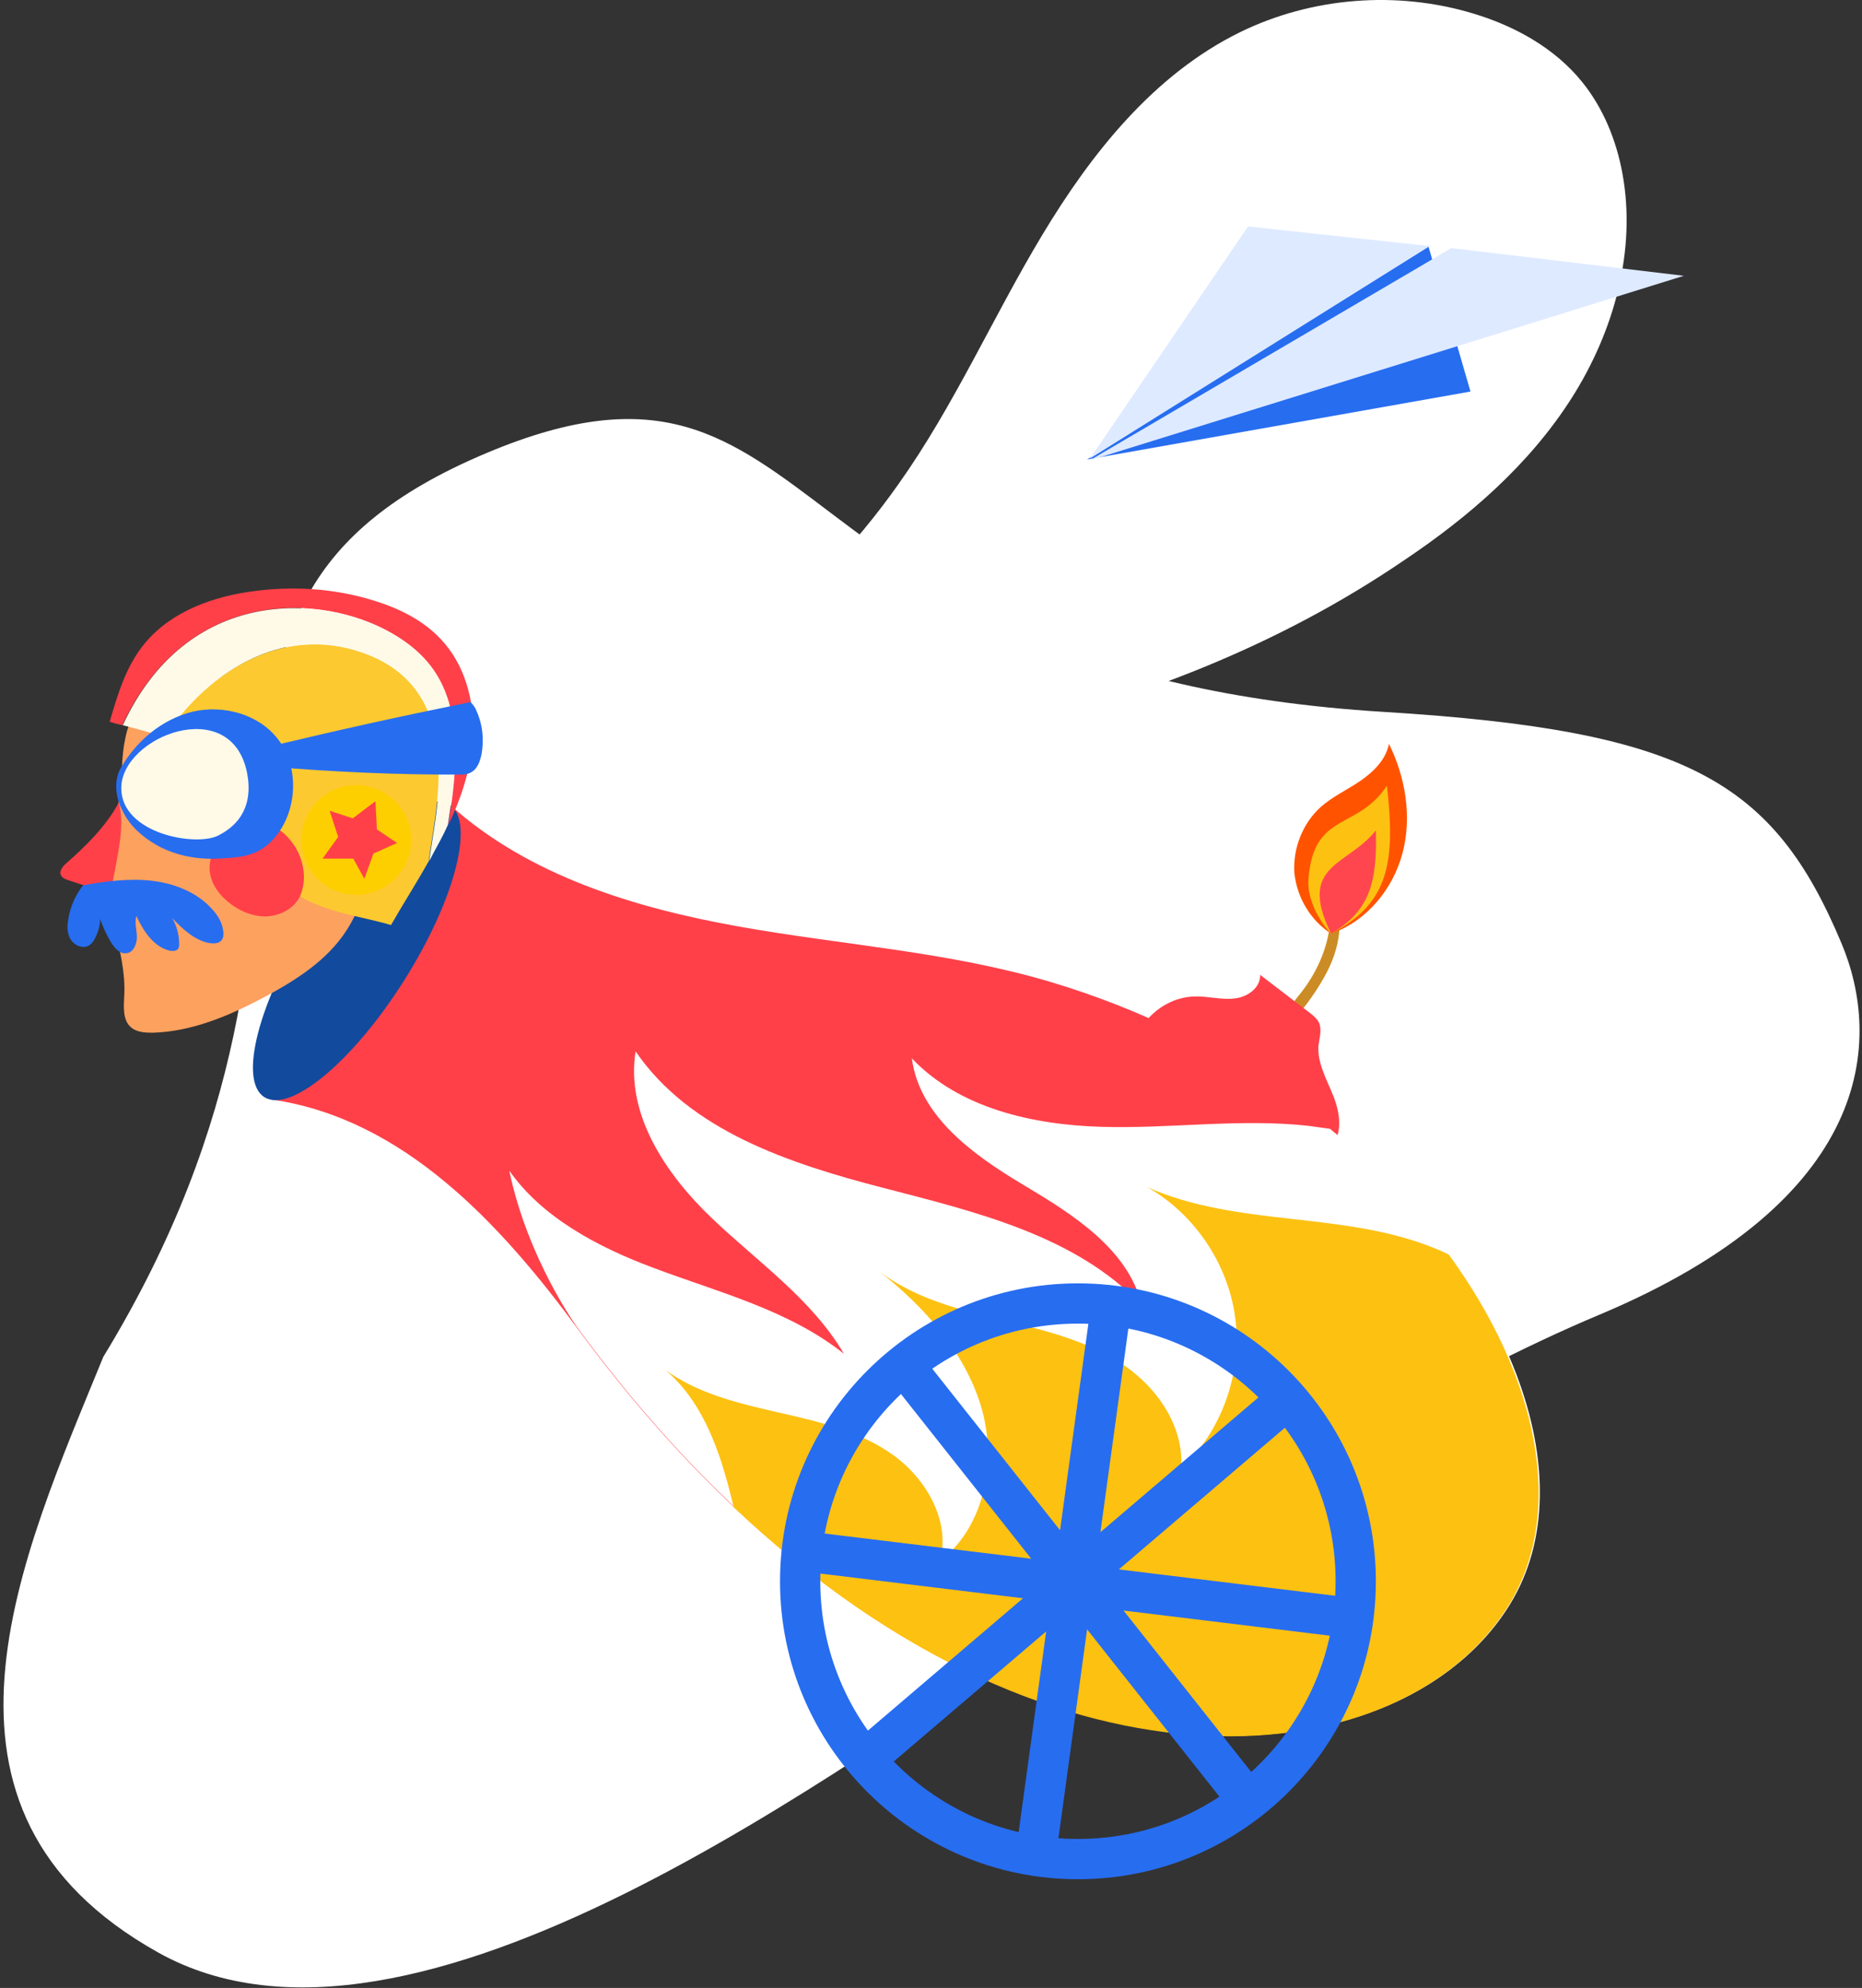 <svg width="370" height="395" viewBox="0 0 370 395" fill="none" xmlns="http://www.w3.org/2000/svg">
    <rect x="0" y="0" width="370" height="395" fill="#333333" stroke="none"/>
    <path d="M31.428 387.959c-50.59-28.275-27.168-78.521-10.908-118.338C78.603 174.315 21.808 121.42 96.788 89.97c68.61-28.779 54.666 43.888 178.161 51.482 60.295 3.708 77.443 13.712 90.978 45.981 8.08 19.263 6.512 50.888-48.146 73.815-30.14 12.642-64.917 33.829-107.636 61.646-42.718 27.818-128.127 93.34-178.717 65.065z" fill="#fff"/>
    <path d="M110 155.302c26-15.7 51.1-34.3 68.6-59.2 11-15.5 18.7-33.1 28.5-49.4 9.8-16.3 22.2-31.9 39.3-40.3 14.3-7 31.2-8.3 46.4-3.7 8.3 2.5 16.2 6.9 21.6 13.6 4.2 5.2 6.8 11.6 8 18.2 2.8 15.3-1.7 31.4-10.1 44.6-8.4 13.2-20.4 23.6-33.4 32.3-49.8 33.9-112.2 43.2-168.9 43.9z" fill="#fff"/>
    <g clip-path="url(#78pfkaheva)">
        <path d="M258.399 201.101c2-2.5 3.8-5.1 5.3-8 1.5-2.9 2.4-6 2.5-9.1 0-.5 0-1-.2-1.4-.2-.4-.8-.7-1.2-.5-.4.2-.5.8-.5 1.3-.5 5.3-2.9 10.4-6.3 14.5-.3.4-.7.8-.9 1.3-.2.5-.2 1.1.1 1.5.3.4.8.6 1.2.4z" fill="#CC8C25"/>
        <path d="M264.3 227.999c2.6-2.5 2-6.8.7-10.1s-3.3-6.7-3-10.2c.2-1.5.7-3.1.1-4.5-.4-.8-1.1-1.4-1.9-2-3.3-2.5-6.5-5-9.8-7.5.1 2.6-2.6 4.5-5.2 4.7-2.6.3-5.2-.5-7.8-.4-5.6.1-10.8 4.3-12.1 9.8 8.2 4.7 16.4 9.4 24.5 14 4.7 2.6 9.3 5.3 14.5 6.2z" fill="#FF4049"/>
        <path d="M89.5 160c15.6 14 36.6 20.4 57.3 24.1 20.7 3.7 41.8 5 61.9 11 72.6 21.6 113 88 91.3 123.6-23.9 39.2-112.2 44.3-185-54.4-15.5-21.1-34.8-42-60.9-45.8 8.8-17.4 25.3-44.1 35.4-58.4-.1 0-.1 0 0-.1z" fill="#FF4049"/>
        <path d="M52.523 217.995c-5.182-3.275-1.154-18.949 8.997-35.009 10.151-16.059 22.581-26.423 27.763-23.147 5.182 3.275 1.154 18.949-8.997 35.009-10.15 16.059-22.58 26.423-27.763 23.147z" fill="#124A9E"/>
        <path d="M129.799 251.9c13 4.9 27 8.4 37.9 17.1-6.4-10.9-17.2-18.3-26.3-27-9.1-8.7-17.1-20.6-15.1-33.1 10.8 15.8 30.6 22.3 49.1 27.1 18.5 4.8 38.4 9.5 51.5 23.4-2.7-11.2-13.7-18.1-23.6-24-9.9-5.9-20.6-13.6-22.1-25.1 9.4 9.9 24 13.2 37.7 13.6 13.7.4 27.5-1.7 41.1-.2 1.4.2 2.8.4 4.3.6 35.7 29.2 51.1 69.4 35.8 94.4-23.9 39.2-112.2 44.3-185-54.4-.4-.5-10.2-14-13.9-31.7 6.5 9.3 17.6 15.2 28.6 19.3z" fill="#fff"/>
        <path d="M132.199 272.2c6.6 4.8 14.8 6.7 22.7 8.5 7.9 1.8 16.1 3.7 22.7 8.5 6.6 4.8 11.3 13.2 9.2 21 9-7 11.4-20.1 8.1-30.9-3.3-10.8-11.3-19.7-20.2-26.7 6.8 5.2 15.3 7.5 23.7 9.5 8.3 2 16.9 4 24.1 8.6 7.2 4.6 12.9 12.6 12.2 21.2 8-7.5 12.1-18.8 10.8-29.7-1.3-10.8-8-20.9-17.5-26.3 9 4 18.9 5.2 28.7 6.3 9.8 1.1 19.7 2.2 28.8 6 .8.3 1.6.7 2.4 1.1 17.8 24.4 23.2 51 12 69.5-20.6 33.8-89 42.2-154.1-19.3l-.9-3.6c-2.3-8.8-5.7-17.8-12.7-23.7z" fill="#FDC112"/>
        <path d="M264.5 185.501c7-2.4 12.3-8.8 14.2-16 1.9-7.2.6-15-2.7-21.7-.6 3.1-3 5.5-5.6 7.3-2.6 1.8-5.5 3.1-7.9 5.2-3.6 3.2-5.6 8.2-5.3 13.1.5 4.9 3.2 9.5 7.3 12.1zM204.7 161.901c.8-.5 1.6-1.1 2.4-1.6l-2.4 1.6z" fill="#FF5300"/>
        <path d="M264.5 185.5c11.6-6 12.8-14.3 11.1-29.4-5.9 9-14.6 5.1-15.6 18.6-.3 3.8 2 8.2 4.5 10.8z" fill="#FDC112"/>
        <path d="M264.5 185.5c7.6-4.4 9.2-10.1 8.9-20.5-5.6 7.1-15.7 6.7-8.9 20.5z" fill="#FF464F"/>
        <path d="M31.099 137.9c-3.4 1.4-5.5 5.1-6.2 8.8-.8 3.6-.6 7.4-1.1 11.1-.6 4.8-2.4 9.4-2.7 14.2-.5 8.6 4 17 3.6 25.6-.1 2.3-.4 5 1.3 6.5 1.1 1 2.8 1.1 4.3 1.1 7.7-.2 15.1-3.3 21.9-6.9 6.4-3.4 12.8-7.4 16.7-13.5 2.4-3.7 3.8-8.1 4.5-12.4 1.1-6.2 1-12.7-1.5-18.5-2-4.7-5.5-8.6-9.6-11.6-5.6-4.2-12.4-6.8-19.4-7.5-4.4-.6-9.3-.1-11.8 3.1z" fill="#FDA15F"/>
        <path d="M77.8 125.8c-13.9-8-40.6-9.3-53.5 18.3-.8-.2-1.7-.4-2.5-.7 1.6-5.5 3.3-11.2 7-15.6 5.3-6.4 13.8-9.4 22.1-10.4 7.9-1 16-.4 23.6 2 4.8 1.5 9.5 3.8 13 7.5 4.8 5 6.8 12.2 6.5 19.2-.3 6.2-2.2 12.2-4.9 17.8.2-1.6.4-3.3.7-4.9 2.5-18.8-2-27.4-12-33.2z" fill="#FF4049"/>
        <path d="M73.399 130.201c19.4 7.9 13 31 11.8 40.9-2.4 4.3-5.1 8.5-7.5 12.7-4.8-1.4-9.9-2.1-14.6-4-4.7-1.9-9.1-5-11.5-9.4-1.6-2.9-2.3-6.3-2.7-9.6-.3-3.1-.5-6.5-2.6-8.9-1.6-1.8-3.9-2.6-6.2-3.3-2.5-.8-5-1.5-7.5-2.3 9.4-13.7 24.7-22.6 40.8-16.1z" fill="#FDC930"/>
        <path d="M77.8 125.8c10 5.7 14.5 14.4 11.9 33.2-.2 1.6-.5 3.3-.7 4.9-.3.7-.6 1.3-.9 1.9-.9 1.8-1.9 3.5-2.8 5.3 1.2-9.9 7.6-33-11.8-40.9-16.1-6.6-31.5 2.4-40.8 16.2-2.8-.8-5.5-1.6-8.3-2.3 12.8-27.6 39.5-26.2 53.4-18.3z" fill="#FFFAE8"/>
        <path d="M23.599 159.5c-2.5 4.6-6.4 8.5-10.4 12-.7.6-1.5 1.6-1.1 2.4.3.6.9.8 1.5 1 2.8.9 5.6 1.9 8.3 2.8.6-3 1.2-6 1.7-9 .5-3.1.8-6.3 0-9.2z" fill="#FF4049"/>
        <path d="M16.5 175.901c4.5-.8 9.1-1.4 13.6-.9 4.5.5 9.1 2.3 12.1 5.7 1.2 1.3 2.1 2.9 2.2 4.7 0 .4 0 .9-.3 1.3-.5.8-1.5.8-2.4.7-3-.5-5.4-2.8-7.5-5 .9 1.5 1.4 3.3 1.4 5.2 0 .3 0 .6-.2.9-.3.5-1.1.5-1.7.4-3.2-.8-5.2-3.9-6.6-6.9-.4 1.4.1 2.8.1 4.2 0 1.4-.7 3.1-2.1 3.2-1.3.2-2.3-1-3-2.1-.9-1.5-1.6-3-2.2-4.7 0 1.3-.4 2.6-1 3.8-.3.6-.7 1.2-1.3 1.5-1.2.7-2.9-.1-3.6-1.3-.7-1.2-.7-2.7-.4-4.1.4-2.5 1.4-4.6 2.9-6.6z" fill="#276DF0"/>
        <path d="M53.5 164.3c-1.9-1-4.3-1-6.3-.1s-3.6 2.5-4.6 4.5c-.7 1.4-1.1 3-.9 4.6.3 2.3 1.7 4.3 3.5 5.8 2.1 1.8 4.8 3 7.6 3 2.8-.1 5.6-1.5 6.8-4 .6-1.3.8-2.7.8-4.1-.1-2.5-1-4.9-2.5-6.8-1.4-1.8-3.3-3.2-4.4-2.9z" fill="#FF4049"/>
        <path d="M24 152.601c3.1-5.4 8.2-9.7 14.3-11.2 6.1-1.4 13 .5 16.8 5.3 4.1 5.1 4.1 13 .5 18.4-1.1 1.6-2.5 3.1-4.3 4-1.9 1-4.2 1.3-6.3 1.4-2.3.2-4.7.2-7-.2-2.4-.4-4.8-1.2-6.9-2.4-2.8-1.6-5.3-3.8-6.7-6.7-1.5-2.7-1.8-6.2-.4-8.6z" fill="#276DF0"/>
        <path d="M24.1 156.599c0-10.3 21.9-18.8 25-3 .9 4.6 0 9.5-5.7 12.4-4.4 2.3-19.3-.3-19.3-9.4z" fill="#FFFAE8"/>
        <path d="M92 153.9c1 0 2-.5 2.6-1.3.6-.8.9-1.8 1.1-2.8.5-2.9.2-5.9-1-8.5-.2-.6-.6-1.2-1.2-1.8-15.2 3.1-25.6 5.4-41.1 9.1v-.1h.1c.6 1.3.6 3.8 2 3.9 10.8.9 24.4 1.6 37.5 1.5z" fill="#276DF0"/>
        <path d="M70.8 177.8c-6.02 0-10.9-4.88-10.9-10.9 0-6.02 4.88-10.9 10.9-10.9 6.02 0 10.9 4.88 10.9 10.9 0 6.02-4.88 10.9-10.9 10.9z" fill="#FECF00"/>
        <path d="m74.6 159.201-4.5 3.4-4.6-1.5 1.7 5.2-3.1 4.3h6.1l2.2 4 1.8-5 4.7-2.1-4-2.7-.3-5.6z" fill="#FF4049"/>
        <path d="M158.999 314.2c0 30.486 24.714 55.2 55.2 55.2 30.487 0 55.2-24.714 55.2-55.2 0-30.486-24.713-55.2-55.2-55.2-30.486 0-55.2 24.714-55.2 55.2zM221 258l-15.5 113M271.001 321.8l-113.2-13.8M170.5 350.8 257 277M249.001 359l-70.4-89" stroke="#276DF0" stroke-width="8" stroke-miterlimit="10"/>
    </g>
    <g clip-path="url(#k5hzm95hfb)">
        <path d="m283.8 48.8 8.4 29L216 91.3l67.8-42.5z" fill="#276DF0"/>
        <path d="m334.6 54.8-46.2-5.5-71.9 42.2 118.1-36.7zM248 45l36.1 3.9-67.5 42.2L248 45z" fill="#DEEAFF"/>
    </g>
    <defs>
        <clipPath id="78pfkaheva">
            <path fill="#fff" transform="matrix(-1 0 0 1 312.1 117)" d="M0 0h300.1v259.1H0z"/>
        </clipPath>
        <clipPath id="k5hzm95hfb">
            <path fill="#fff" transform="translate(216 45)" d="M0 0h118.6v46.5H0z"/>
        </clipPath>
    </defs>
</svg>
